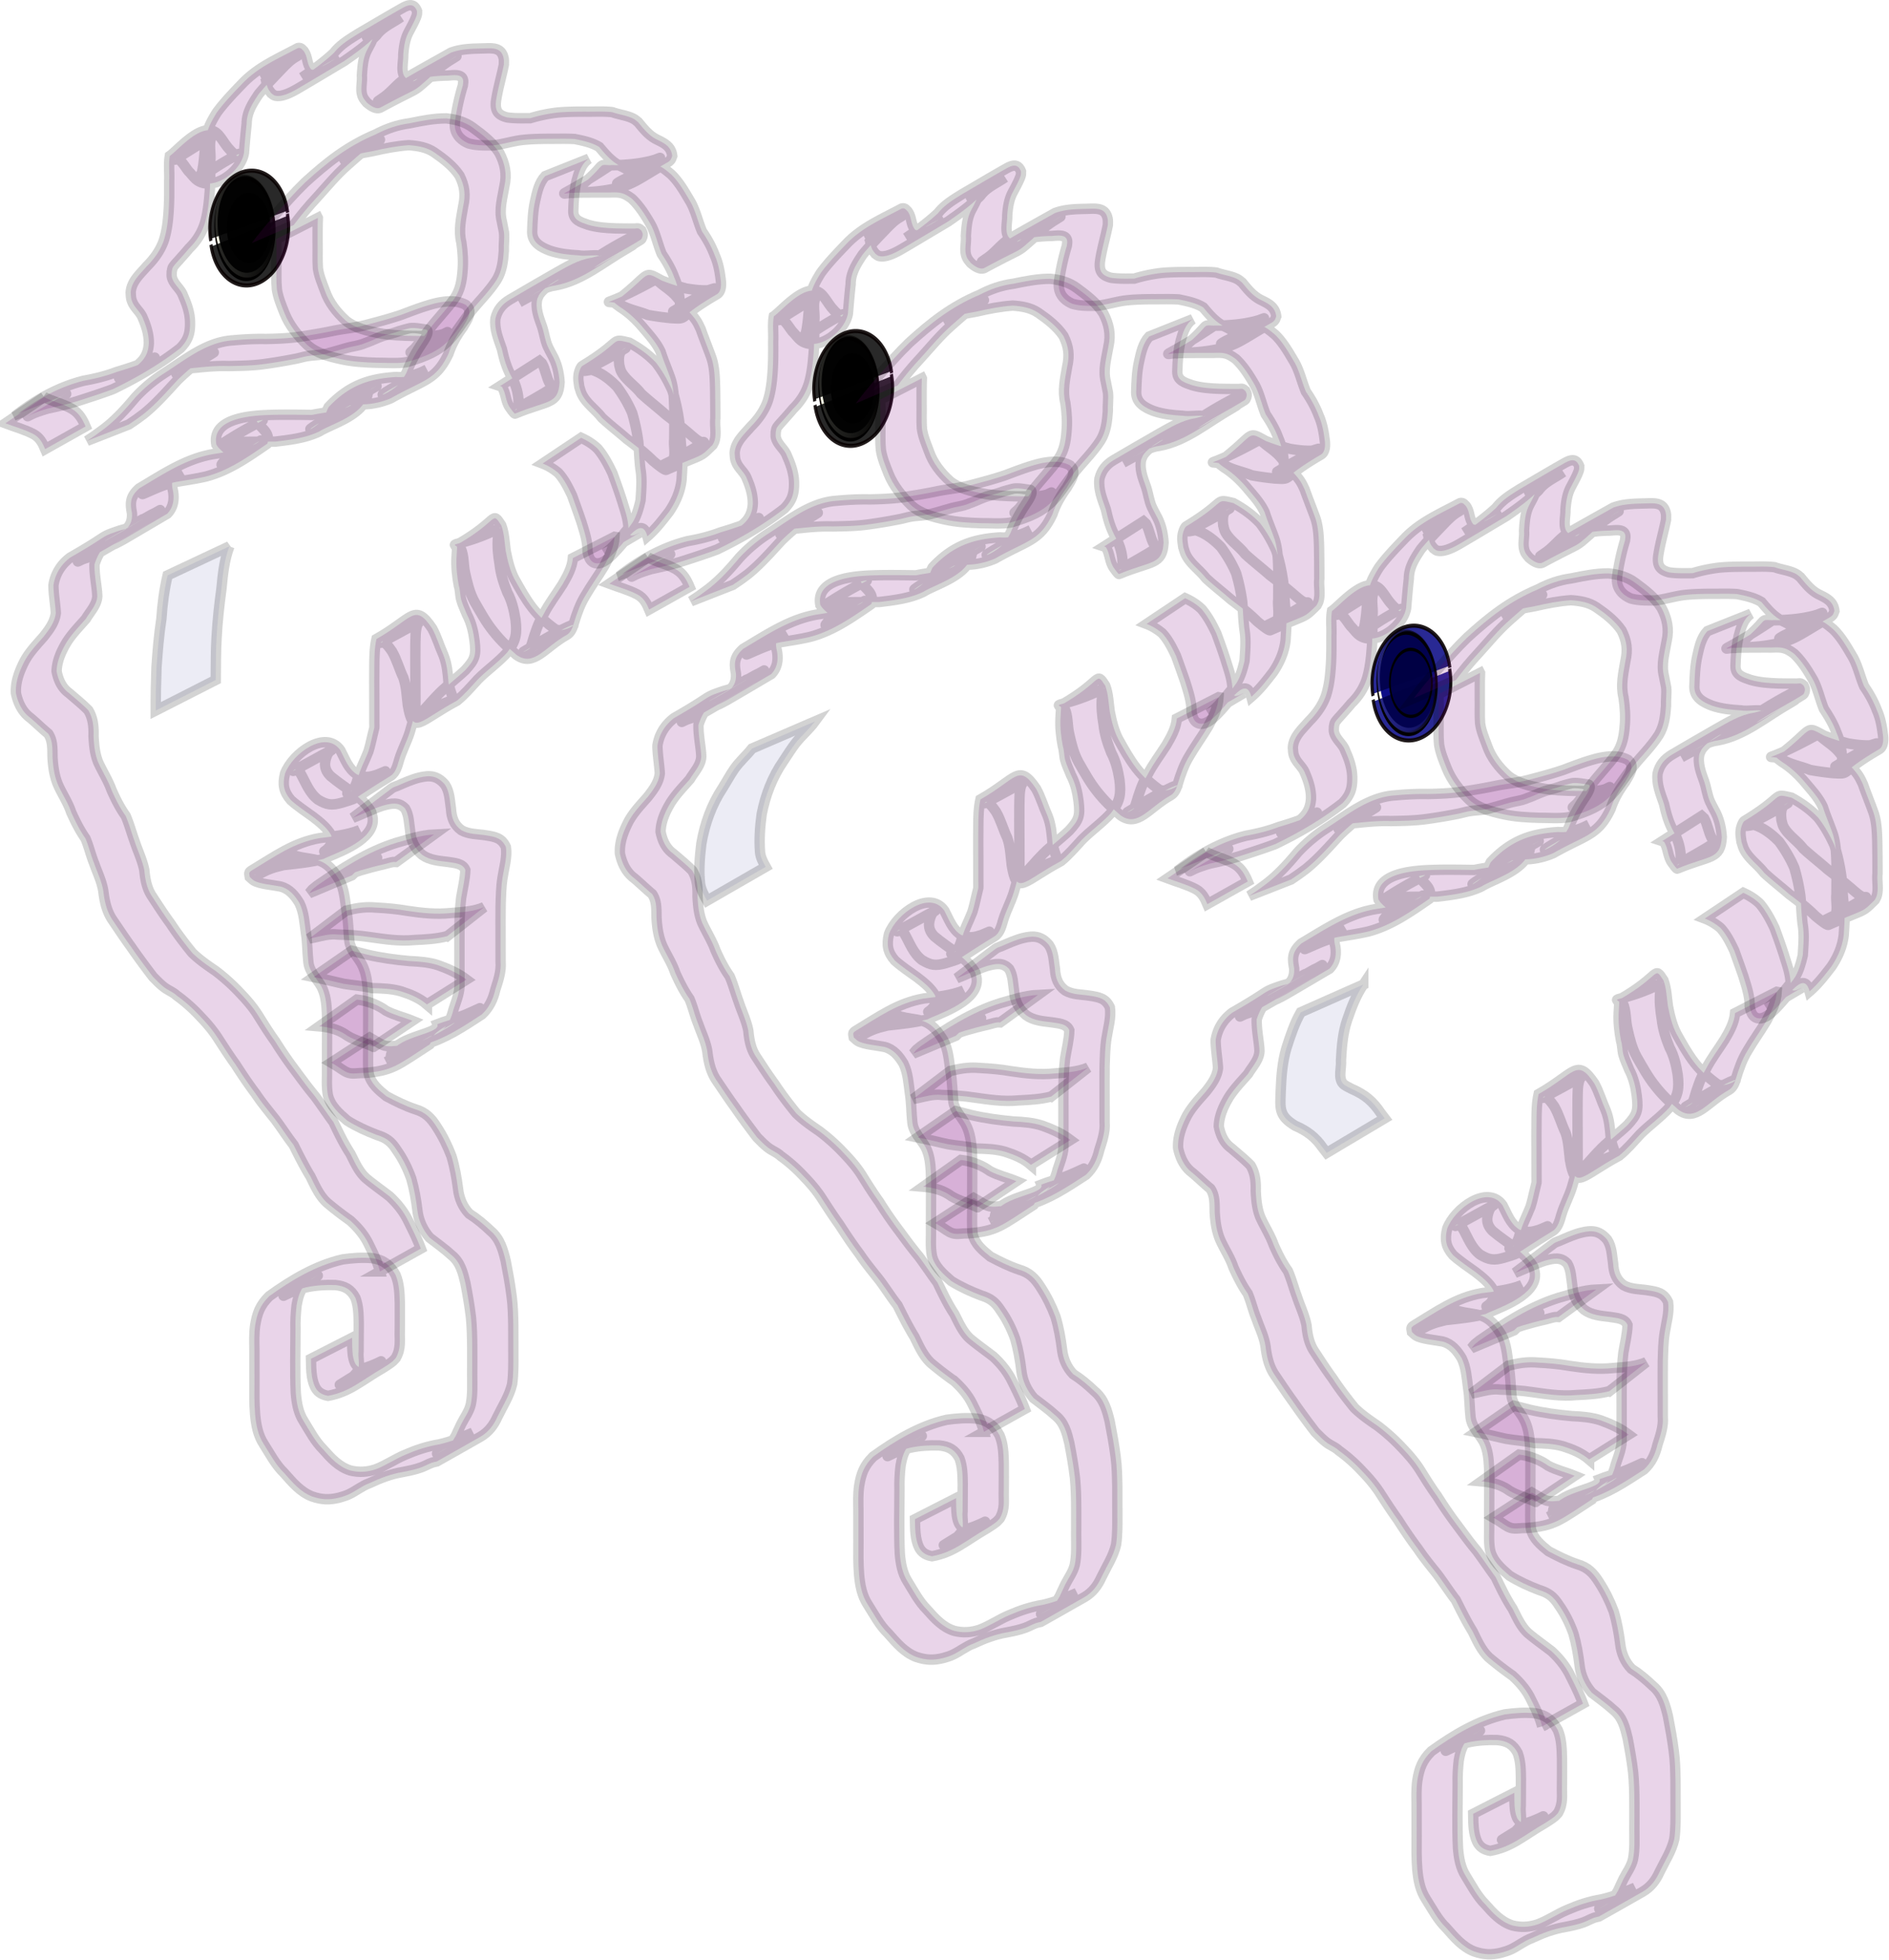 <svg xmlns="http://www.w3.org/2000/svg" xmlns:xlink="http://www.w3.org/1999/xlink" viewBox="0 0 497.548 516.114"><defs><linearGradient id="a" y2="239.51" gradientUnits="userSpaceOnUse" y1="239.51" x2="281.04" x1="227.53"><stop offset="0" stop-color="#ffffec"/><stop offset="1" stop-color="#ffffec" stop-opacity="0"/></linearGradient><linearGradient id="b" y2="239.51" xlink:href="#a" gradientUnits="userSpaceOnUse" x2="281.04" y1="239.51" x1="227.53"/><filter id="c" width="1.5" y="-.25" x="-.25" height="1.5" color-interpolation-filters="sRGB"><feGaussianBlur stdDeviation="1" result="result1"/><feGaussianBlur result="result6" stdDeviation="10" in="result1"/><feComposite operator="atop" in="result6" in2="result1" result="result8"/><feComposite operator="xor" in="result6" in2="result8" result="fbSourceGraphic"/><feColorMatrix result="fbSourceGraphicAlpha" values="0 0 0 -1 0 0 0 0 -1 0 0 0 0 -1 0 0 0 0 2 0" in="fbSourceGraphic"/><feGaussianBlur result="result0" stdDeviation="1" in="fbSourceGraphicAlpha"/><feSpecularLighting lighting-color="#fff" specularConstant="1.5" surfaceScale="-2" result="result1" specularExponent="35" in="result0"><feDistantLight elevation="60" azimuth="230"/></feSpecularLighting><feComposite operator="in" in="result1" in2="fbSourceGraphicAlpha" result="result2"/><feComposite in2="result2" k3="1" k2="1" result="result4" in="fbSourceGraphic" operator="arithmetic"/><feComposite operator="atop" in2="result4" result="result91"/><feBlend in2="result91" mode="multiply"/></filter></defs><g transform="translate(106.002 14.04) scale(.425)"><g id="d"><path d="M136.04 322.68c12.446-9.448 25.884-16.751 40.821-20.502 6.93-1.217 13.779-2.908 20.364-5.416 6.837-2.017 13.574-4.278 20.168-6.995 12.369-6.914-12.295 7.146-18.503 10.612-.966.54 1.86-1.2 2.775-1.821a323.297 323.297 0 008.47-5.965c4.63-3.718 6.66-7.64 7.003-13.484.08-5.426-1.532-10.616-3.654-15.546-1.326-3.77-4.84-6.234-6.432-9.839-1.078-2.44-.947-3.46-1.162-6.053.326-6.856 5.776-11.455 9.969-16.335 4.556-4.556 8.258-9.646 10.455-15.71 2.082-6.29 2.748-12.882 3.157-19.455.362-5.94.314-11.898.294-17.847.243-5.115-.501-10.323.389-15.389 5.209-3.539 21.032-22.874 29.943-13.261 2.268 2.447 3.926 5.513 6.054 8.097.756.83 1.469 1.7 2.267 2.488.091.09 3.015 2.86 3.766 2.752.49-.07 1.182-1.518.74-1.29-23.582 12.166-28.683 21.08-22.92 11.66 1.305-5.79 1.585-11.797 2.2-17.705.01-7.416 3.264-13.527 7.071-19.647 4.773-6.475 10.412-12.27 15.973-18.069 9.61-9.988 21.063-14.804 33.93-21.677.574-.306 1.347-.315 1.95-.072.769.31 1.258 1.08 1.886 1.62 2.77 3.655 1.804 8.023 4.796 11.538.468.06.949.3 1.405.179.717-.191 1.267-.785 1.95-1.074 4.798-2.033 1.517.078 6.643-2.743 1.386-.763 5.423-3.26 4.037-2.497-6.635 3.649-13.19 7.44-19.786 11.16 6.976-4.647 13.724-9.65 19.866-15.36 4.067-5.184 9.55-8.381 15.019-11.82 9.13-5.305 18.189-10.735 27.39-15.917 4.128-2.326 7.158-2.812 9.017 1.893-.034.712.043 1.437-.101 2.135-.548 2.639-3.605 8.02-4.906 10.549-2.49 4.474-3.14 9.452-3.537 14.469.168 3.886-1.51 9.793.71 13.25.363.564.902.992 1.352 1.488 1.396 1.043 3.322 2.077 5.122 1.229.554-.261 1.947-1.472 1.41-1.178-20.72 11.339-30.232 18.041-20.263 11.133 4.83-3.561 8.459-8.707 13.702-11.748 9.13-5.295 18.381-10.38 27.572-15.57 6.31-2.37 12.994-2.44 19.632-2.607 5.697-.113 11.658-1.016 13.01 6.254.226 1.218.078 2.477.118 3.716-1.496 7.62-3.773 15.009-4.885 22.714-.665 5.995 1.236 8.587 6.85 10.044 4.775.698 9.621.515 14.431.5 5.435-1.67 10.958-2.796 16.597-3.476 5.742-.556 11.51-.56 17.271-.595 5.66.105 11.357-.326 16.986.335 4.279 1.59 9.333 1.99 13.361 4.234.941.524 1.722 1.294 2.583 1.941 3.407 4.117 6.462 8.058 11.262 10.584 4.929 2.435 9.256 4.397 9.883 10.388-.329.765-.497 1.62-.986 2.293-.483.666-1.141 1.219-1.856 1.625-20.212 11.485-21.642 14.608-38.203 17.287-6.248.998-12.561 1.317-18.877 1.439-11.887.462-10.986 4.768 21.632-16.968.215-.144 5.314.096 5.663.1 5.587.011 11.173.036 16.76.01 2.42.23 5.079-.508 7.447.317 2.81.979 5.308 3.277 7.575 5.106 5.077 4.835 8.527 11.09 12.09 17.064 3.286 5.757 4.614 12.33 7.187 18.4 3.205 4.657 5.926 9.532 7.909 14.827 2.335 5.196 3.218 10.793 3.86 16.405.164 2.586.013 6.278-2.605 7.802-26.156 15.227-16.46 15.387-28.575 14.724-4.735-.47-9.417-1.089-14.09-1.968-4.968-1.989-10.38-3.032-15.198-5.342-10.897-6.873-18.946 4.8 20.098-16.74.28-.154.392.515.64.718.476.39 1.012.698 1.519 1.048 3.068 2.69 6.619 4.852 9.475 7.79 1.595 1.643 2.975 3.482 4.483 5.205 2.516 3.641 5.939 6.596 8.49 10.206 1.501 2.125 2.105 3.62 3.22 5.939 2.044 5.765 4.323 11.438 6.431 17.178 2.103 5.915 2.266 12.228 2.463 18.43.111 6.583.17 13.168.16 19.75-.498 4.573.863 9.582-.586 14.055-.261.806-.735 1.528-1.102 2.292-8.568 8.426-4.661 4.9-28.716 15.441-1.076.471-7.108-4.696-8.147-5.517-5.025-5.023-10.61-9.331-16.282-13.583-5.108-4.465-10.489-8.571-15.457-13.194-3.883-5.08-9.662-8.81-12.468-14.67-.676-1.411-1.028-2.956-1.542-4.435-.418-3.217-.889-4.826-.365-8.003.168-1.02 1.121-4.292 2.303-5.01 25.874-15.698 16.836-17.223 29.053-14.387 6.136 3.37 11.813 7.344 16.596 12.464 4.063 5.227 7.334 11.035 10.045 17.065a118.563 118.563 0 014.21 18.829c.75 5.604.727 11.255 1.42 16.863 1.154 6.528.485 13.119.129 19.683-.809 7.26-3.659 13.82-7.722 19.804-4.17 5.389-8.315 10.823-13.488 15.29-4.973-18.763-21.177 20.57-32.738 16.464-3.056-1.085-3.756-4.351-4.36-7.055.149-6.343-1.96-12.327-3.765-18.314-1.881-5.494-3.84-10.951-5.816-16.41-2.396-4.99-4.837-10.051-8.655-14.111-2.928-2.416-6.049-4.35-9.593-5.689l23.878-15.946c3.77 1.713 7.289 3.862 10.256 6.79 3.834 4.52 6.583 9.759 9.121 15.093 2.02 5.51 4.007 11.014 5.803 16.605 1.803 6.038 4.211 12.08 4.145 18.472.075.603.123 2.523.781 3.113 1.626 1.458 4.746-.821 6.176-1.287l-21.785 12.853c5.71-3.784 9.641-9.39 13.996-14.582 1.282-1.685 3.103-3.933 4.115-5.825 2.06-3.847 3.252-8.291 4.234-12.5.395-6.373 1.03-12.796-.053-19.135-.721-5.618-.87-11.24-1.336-16.884-.774-6.132-2.099-12.2-3.827-18.13-2.449-5.784-5.729-11.21-9.435-16.268-4.374-4.478-9.65-8.676-15.733-10.459-10.483 1.888-2.07.59 20.943-13.326.64-.387-1.421.576-1.96 1.095-1.587 1.527-1.92 3.336-2.034 5.469-.067 1.256.131 2.513.197 3.77.378 1.273.558 2.622 1.133 3.819 2.534 5.269 8.864 9.183 12.374 13.902 4.916 4.518 10.221 8.58 15.22 13.009 5.682 4.322 11.22 8.765 16.604 13.45 1.61 1.268 3.334 2.979 5.365 3.562.532.153 2.117-.136 1.652.164-20.091 12.958-31.789 16.068-20.912 13 .536-.408 1.22-.673 1.61-1.225 2.258-3.204.52-9.827 1.052-13.506.026-6.574.16-13.148 0-19.722-.182-5.904-.391-11.905-2.178-17.584-1.94-5.704-4.413-11.209-6.232-16.958-2.734-5.912-7.15-10.519-11.287-15.487-4.083-4.73-8.537-8.935-13.858-12.283-1.956-1.46-3.757-2.71-3.362-3.009 23.554-17.812 16.836-20.07 29.294-13.353 4.832 1.853 9.794 3.498 14.794 4.818 4.533.785 9.176 1.375 13.78 1.182 10.209-3.202.703-.351-21.504 13.005-.496.299 1.116-.329 1.633-.59 1.924-.972 2.539-2.337 2.478-4.463-.467-5.415-1.263-10.779-3.5-15.789-1.869-5.295-4.738-10.043-7.821-14.717-2.49-5.986-3.712-12.446-6.786-18.19-3.312-5.718-6.883-11.46-11.712-16.028-5.29-3.92-7.533-4.078-14.01-3.829-5.61-.022-11.218.007-16.826.045-3.422.048-1.452.007-4.626.1-.453.014-1.71.322-1.358.038 24.393-19.58 13.29-17.24 25.054-17.047 6.147-.163 12.3-.534 18.364-1.616 3.278-.664 4.23-.78 7.412-1.722 1.106-.328 4.259-1.711 3.287-1.089-36.158 23.148-27.668 14.784-18.218 11.533 2.31-3.58-5.94-6.313-7.981-7.62-4.636-2.84-7.864-6.717-11.332-10.822-4.541-2.78-9.985-3.877-15.157-4.93-5.588-.32-11.186-.086-16.781-.144-5.7.058-11.416.169-17.075.9-5.666.85-11.141 2.57-16.831 3.192-5.056.048-10.204.174-15.117-1.213-5.874-2.491-9.322-7.009-8.406-13.673 1.002-7.588 2.659-14.974 4.856-22.31.071-.915.291-1.829.213-2.742-.442-5.206-7.597-3.15-10.918-3.315-6.45.238-12.925.734-18.869 3.497 40.678-24.096 22.55-14.443 15.16-8.36-2.764 2.275-4.952 5.027-7.662 7.353-9.646 8.512-4.239 4.005-28.972 17.285-2.79 1.498-6.584-1.466-8.458-3.068-1.436-1.832-2.327-2.602-2.954-4.958-1.003-3.767.242-7.921-.124-11.738.36-5.268.654-10.67 3.032-15.487 1.095-2.19 2.381-4.298 3.315-6.565.505-1.228.7-2.391 1.526-3.454.2-.258.519-.397.778-.596.554-.98-5.654 2.227-5.565 2.108l21.143-12.313c-5.199 3.68-11.296 6.013-15.189 11.318-5.973 6.143-13.01 11.11-20.023 15.993-9.39 5.579-18.749 11.21-28.17 16.736-3.582 2.102-10.414 5.96-14.818 4.608-.807-.248-1.416-.919-2.124-1.378-1.259-1.671-1.78-2.109-2.507-4.13-.76-2.116-.432-4.62-1.878-6.463-1.104.17-.425.016-1.984.66l22.468-13.188c.848-.494-1.703.983-2.508 1.546-2.32 1.624-3.112 2.512-5.207 4.472-5.506 5.77-11.14 11.425-16.221 17.587-3.809 5.694-7.444 11.269-7.463 18.37-.682 6.051-1.196 12.102-1.686 18.169-1.981 11.562-18.225 23.166-28.182 17.346-2.493-1.457-4.134-4.155-6.157-6.108-1.815-2.212-3.555-5.445-5.888-7.167-1.606-1.184-2.895.213-2.558-.002 7.666-4.889 15.412-9.65 23.118-14.476-2.504 3.479-.66 10.342-1.136 14.565-.02 6.02-.066 12.04-.285 18.056-.476 6.732-1.038 13.496-2.796 20.037-1.758 6.452-5.272 12.13-10.093 16.785-2.126 2.576-4.367 5.035-6.582 7.535-.839.947-2.988 3.16-3.57 4.4-.356.76-.399 1.632-.599 2.449-.049 2.047-.278 2.84.497 4.787 1.501 3.768 5.2 6.298 6.514 10.19 2.357 5.268 4.27 10.753 4.32 16.597.094 6.792-1.236 10.932-6.092 15.905-12.79 9.992-27.076 18.273-41.618 25.312-6.658 2.502-13.408 4.676-20.172 6.869-6.713 2.195-13.57 3.774-20.47 5.246-3.2.964-6.376 1.95-9.435 3.311-.906.403-3.53 1.803-2.677 1.296 14.338-8.542 30.358-17.494 20.803-12.148l-26.985 10.732z" opacity=".177" stroke-opacity=".979" fill-opacity=".957" stroke-dashoffset="64.401" stroke="#000" stroke-linecap="square" stroke-width="6.44" fill="purple"/><g stroke-dashoffset="20.779" stroke-linecap="square" stroke-width="2.078"><path d="M280 239.51a25.714 21.429 0 11-51.429 0 25.714 21.429 0 1151.429 0z" transform="matrix(.689 -.239 .198 1.437 54.09 -75.833)" opacity=".996" fill-opacity=".942" stroke="#070000"/><path d="M280 239.51a25.714 21.429 0 11-51.429 0 25.714 21.429 0 1151.429 0z" transform="matrix(.689 -.239 .198 1.437 54.623 -77.975)" stroke-opacity=".979" fill-opacity=".058" stroke="url(#b)"/><g transform="matrix(-.265 .088 -.057 -.428 143.991 413.079)" filter="url(#c)"><path d="M280 239.51a25.714 27.791 0 11-51.429 0" transform="matrix(3.508 -.072 .056 2.737 -1493.9 -273.57)" opacity=".889" fill-opacity=".942" stroke="#070000"/><path d="M280 239.51a25.714 27.791 0 11-51.429 0" transform="matrix(-3.506 .146 -.114 -2.736 331.06 972.9)" opacity=".889" fill-opacity=".942" stroke="#070000"/><path d="M280 239.51a25.714 21.429 0 11-51.429 0 25.714 21.429 0 1151.429 0z" transform="matrix(1.865 0 0 2.216 -1061.14 -171.099)" opacity=".996" fill-opacity=".942" stroke="#070000"/><path d="M280 239.51a25.714 21.429 0 11-51.429 0 25.714 21.429 0 1151.429 0z" transform="matrix(1.865 0 0 2.216 -1059 -173.979)" stroke-opacity=".979" fill-opacity=".058" stroke="url(#b)"/></g></g><path d="M152.19 312.31c5.623 2.961 11.953 4.161 17.416 7.384 4.28 2.579 6.462 6.4 8.332 10.841l-25.028 14.033c-1.626-3.872-3.376-7.171-7.238-9.286-5.506-2.893-11.64-4.526-17.448-6.712l23.966-16.261zM505.79 398.9c-.383 6.514-3.336 12.35-6.39 17.978-3.72 6.244-8.035 12.108-11.694 18.385-3.352 5.435-5.419 11.404-7.253 17.473-.756 2.599-1.872 5.557-4.41 6.975-13.74 7.676-20.415 20.013-31.068 12.306-5.244-4.511-10.17-9.187-14.438-14.667-4.538-5.616-7.946-11.973-11.555-18.193-3.057-5.557-4.47-11.772-5.84-17.91-1.147-5.127-.584-10.537-2.76-15.396-9.212-3.881-.516-.072 24.99-12.702.264-.13-.652.06-.836.29-1.01 1.27-.881 4.127-1.013 5.598-.53 5.592.033 11.194.98 16.707.654 6.153 2.49 11.828 4.777 17.53 2.814 5.287 4.192 11.028 5.108 16.899 1.042 8.764.338 13.198-5.076 20.294-5.535 6.168-12.4 10.873-18.226 16.75-4.184 4.537-8.21 9.307-13.01 13.219-23.837 12.768-27.174 21.766-30.46 2.585-.702-5.746-.828-11.424-2.763-16.923-2.54-5.297-4.006-11.058-6.95-16.15-1.357-1.917-2.693-3.941-4.592-5.384-.455-.346-.916-.85-1.488-.854-.397-.003-1.196 1.023-.845.838 8.105-4.28 16.1-8.763 24.15-13.143-.33.286-.764.487-.994.86-2.067 3.36-1.658 10.029-1.805 13.894-.053 6.034-.025 12.069.013 18.103.044 5.696.058 11.392.04 17.088.135 6.325-1.779 12.518-3.517 18.544-1.832 5.83-4.788 11.2-6.564 17.041-1.03 3.46-2.062 8.087-5.446 10.151-24.927 15.212-17.495 12.688-30.169 16.576-6.31 1.778-9.197 1.352-14.686-1.917-5.447-4.136-7.638-10.618-10.877-16.357-.494-.494-2.138-2.494-3.233-2.428-.507.031-1.645 1.182-1.197.943 7.903-4.206 15.67-8.664 23.581-12.856.527-.28-1.003.667-1.407 1.105-.43.466-.708 1.05-1.063 1.575-2.196 5.174-2.151 9.337 1.917 13.398 4.289 3.59 8.93 6.699 13.439 9.994 4.586 3.363 8.787 7.27 11.76 12.14.633 2.382 1.183 3.593.984 6.07-1.057 13.107-25.653 20.367-30.391 23.125-8.171 2.086-16.584 2.893-24.943 3.816-4.295 1.111-6.04 1.393-10.114 3.103-1.412.592-5.442 2.803-4.121 2.029l21.293-12.1c-1.699 1.226-.95 1.017-1.985 1.228.27-.156.497-.494.808-.469.828.07 1.58.526 2.384.735 1.016.265 2.043.485 3.074.686 3.458.671 6.814.982 10.232 1.88 6.248 1.895 9.805 6.813 13.083 12.121 3.188 6.012 3.501 13.038 4.46 19.664 1.125 5.993 1.09 12.101 1.72 18.142.699 5.588 4.926 9.375 7.561 14.085 2.867 5.254 3.52 11.047 3.95 16.904.242 5.742.233 11.497.197 17.244-.06 5.72-.028 11.442-.058 17.163.141 5.616-.341 11.267.346 16.85 1.33 6.089 6.29 10.173 10.948 13.921 5.747 3.063 11.57 5.953 17.746 8.04 6.464 1.861 9.894 5.364 13.385 10.868 3.784 5.79 6.8 11.878 9.242 18.338 1.98 6.589 3.2 13.456 4.072 20.285.645 5.739 2.897 11.095 6.9 15.273 4.837 3.068 9.174 6.741 13.317 10.68 5.766 4.854 7.64 11.686 9.324 18.691 1.391 7.198 2.723 14.438 3.64 21.72.83 6.088.933 12.225 1.05 18.358.02 5.727.052 11.456.03 17.184.02 6.33.13 12.635-.763 18.914-1.676 7.257-5.867 13.598-9.085 20.247-2.332 5.221-5.608 9.536-10.61 12.405-8.982 5.15-18.018 10.204-27.027 15.306-.998.25-2.025.402-2.992.752-2.221.803-4.278 2.017-6.494 2.835-3.797 1.403-7.668 2.166-11.63 2.933-7.308 1.234-13.899 3.766-20.569 6.9-4.655 1.674-8.477 4.93-12.95 6.978-2.129.975-3.497 1.302-5.713 1.963-6.07 1.556-10.984 1.344-16.859-.694-7.318-2.776-12.313-8.88-17.37-14.567-5.295-5.13-8.637-11.653-12.557-17.793-3.701-5.656-4.82-11.97-5.431-18.557-.557-6.814-.456-13.653-.402-20.482-.024-6.482-.01-12.964-.029-19.445-.066-4.996-.24-9.96.441-14.917 1.234-7.802 3.09-12.74 8.758-18.335 13.819-9.94 28.806-18.934 45.466-22.782 6.185-.86 12.45-1.361 18.675-.74 6.88 1.136 10.882 4.35 14.155 10.353 2.3 5.481 2.462 11.394 2.615 17.24.104 5.661-.016 11.323-.011 16.986-.202 6.628.938 11.164-2.45 17.2-.643.685-1.22 1.439-1.929 2.057-1.19 1.04-4.536 3.297-5.884 4.076-13.888 8.03-20.824 14.932-34.193 17.353-6.93-1.207-8.752-5.537-9.936-11.83-.571-3.683-.597-7.41-.65-11.127l25.508-13.023c.01 3.57.016 7.152.427 10.704.73 4.446 1.95 8.536 7.336 8.004 10.02-2.81 22.576-11.8-14.998 10.175-1.971 1.153 3.895-2.386 5.815-3.623.727-.469 1.475-.903 2.213-1.354 1.161-1.284 2.35-2.316 2.894-4.04 1.154-3.653-.145-7.857.316-11.583.071-5.649.082-11.297.097-16.946-.079-5.388-.122-10.906-2.029-16.02-2.808-5.333-6.516-7.387-12.513-7.976-6.06-.213-12.18.14-18.116 1.433-3.42.912-6.747 1.93-10.009 3.327-1.296.554-5.038 2.515-3.838 1.776 11.471-7.068 28.962-16.737 17.356-10.298-6.375 4.633-8.001 8.667-9.357 16.294-.562 4.876-.84 9.721-.692 14.645-.045 6.511-.072 13.023-.142 19.534.026 6.742-.01 13.49.338 20.226.513 6.112 1.48 12.064 4.834 17.349 3.749 6.056 7.018 12.419 12.11 17.517 4.76 5.397 9.709 10.853 16.794 13.063 5.353 1.341 10.577 1.053 15.833-.74 6.382-2.41 11.954-6.37 18.253-8.98 6.756-2.945 13.652-5.229 20.952-6.416 7.26-1.643 14.076-4.377 20.92-7.268-7.332 4.28-14.678 8.536-21.996 12.84-.861.505 1.757-.953 2.623-1.45 1.818-1.041 3.679-2.035 5.111-3.622.986-1.092 3.049-4.726 3.751-5.91 1.15-2.383 2.169-4.83 3.357-7.194 2.036-4.055 4.892-7.741 5.92-12.255 1.208-6.094.845-12.239.846-18.426 0-5.721.072-11.442.013-17.163-.027-6.059-.175-12.125-.759-18.159-.839-7.193-2.109-14.331-3.471-21.44-1.554-6.506-3.107-12.777-8.569-17.213-4.27-3.942-9.002-7.22-13.56-10.798-4.165-4.785-6.899-10.542-7.603-16.892-.794-6.636-1.957-13.264-3.79-19.693-2.263-6.305-5.167-12.253-9.06-17.732-3.375-5.233-6.234-7.459-12.281-9.349-6.336-2.427-12.562-5.246-18.317-8.86-5.053-4.375-10.367-8.913-12.001-15.679-1.075-5.68-.428-11.475-.58-17.237-.017-5.72.041-11.441.035-17.161.013-5.694.135-11.388-.1-17.08-.277-5.43-.779-10.863-3.298-15.791-2.854-5.023-7.411-9.049-8.147-15.077-.704-6.026-.555-12.135-1.534-18.141-.874-6.247-1.198-12.846-4.011-18.58-2.868-4.714-6.205-8.842-11.768-10.291-4.333-.9-12.823-1.511-16.421-3.669-.98-.587-1.728-1.495-2.593-2.243-.306-2.168-.982-2.727 1.346-4.128 14.402-8.668 25.93-17.145 41.924-19.94 8.352-1.052 16.97-1.83 24.846-4.973-7.28 4.381-14.504 8.854-21.837 13.145-.67.392 1.276-.896 1.829-1.44 2.473-2.435 3.223-5.35 2.27-8.672-2.633-4.585-6.94-8.013-11.09-11.19-4.665-3.386-9.516-6.556-13.813-10.414-4.518-5.173-5.268-9.798-3.656-16.427 4.778-12.684 25.302-27.401 34.33-14.423 2.837 5.363 4.822 11.399 10.167 14.855 4.939 2.369 7.96 1.835 13.136.05 10.537-4.536 2.948-1.409-18.86 11.608-.823.491 1.781-.773 2.513-1.391 2.01-1.7 3.029-4.625 3.653-7.048 1.42-6.065 4.433-11.417 6.685-17.197 1.01-3.207 1.716-6.389 2.468-9.66.043-.185 1.222-4.887 1.257-5.203.105-.946 0-1.903.01-2.855-.025-5.695-.022-11.39-.024-17.086-.01-6.067-.08-12.134.018-18.202.034-5.594.087-11.352 1.32-16.813 22.562-12.753 23.624-22.636 34.517-6.583 2.901 5.301 4.527 11.113 7.02 16.606 2.245 5.609 2.664 11.339 3.16 17.315 2.892 15.95 9.518 4.906-21.743 21.298 5.687-2.665 9.47-8.4 13.785-12.76 5.611-6.076 12.245-10.892 18.245-16.548 6.042-6.608 6.893-9.043 5.838-18.026-.7-5.708-1.987-11.223-4.678-16.36-1.185-3.053-2.765-6.166-3.611-9.331-.751-2.808-.593-5.877-1.481-8.668-1.078-5.679-1.736-11.466-1.448-17.252.084-2.094.26-4.181.36-6.271.03-.626-.531-1.57.014-1.88 26.086-14.813 21.148-21.39 27.372-11.998 1.91 5.174 2.002 10.557 2.77 15.969 1.162 5.883 2.549 11.824 5.325 17.18 3.457 6.148 6.842 12.354 11.175 17.947 4.098 5.266 8.961 9.555 14.374 13.44 8.686 3.38 27.64-15.266-19.878 13.824-.739.452 1.647-.586 2.382-1.045 2.312-1.444 1.94-1.656 2.859-4.104 1.864-6.256 3.775-12.499 7.22-18.112 3.322-6.494 7.797-12.26 11.686-18.424 2.974-5.065 5.985-10.425 6.483-16.39l25.822-13.157z" opacity=".177" stroke-opacity=".979" fill-opacity=".957" stroke-dashoffset="64.401" stroke="#000" stroke-linecap="square" stroke-width="6.44" fill="purple"/><path d="M360.39 854.01c-1.588-6.107-4.462-11.755-7.239-17.391-2.697-5.46-6.719-10.072-11.204-14.13a206.8 206.8 0 01-14.404-11.095c-4.76-4.384-7.398-10.493-10.213-16.207-3.905-6.312-7.177-12.958-10.505-19.587-4.007-5.127-7.457-10.64-11.384-15.828-4.14-5.221-8.397-10.345-12.104-15.885-4.438-5.884-8.536-11.988-12.518-18.187-3.774-5.223-7.27-10.648-10.777-16.054-3.13-4.878-6.843-9.255-10.86-13.413-4.517-4.914-9.403-9.284-14.81-13.181-2.122-2.008-4.925-3.063-7.262-4.74-2.686-1.925-5.018-4.455-7.352-6.774-4.678-6.12-9.283-12.307-13.655-18.651-4.09-5.6-7.896-11.39-11.797-17.12-3.322-5.152-4.612-11.063-5.327-17.055-.877-6.087-3.687-11.63-5.68-17.391-2.098-5.093-3.276-10.471-5.426-15.537-3.563-5.07-6.277-10.572-8.83-16.194-1.995-6.036-5.614-11.294-8.165-17.054-2.308-5.438-3.084-11.23-3.42-17.073-.124-5.083.253-10.251-2.697-14.627-3.851-3.193-7.409-6.716-11.242-9.928-4.943-3.687-7.487-9.264-8.74-15.137-.416-7.036 2.158-13.638 5.3-19.794 3.09-5.707 7.612-10.37 11.837-15.223 3.461-4.397 6.951-8.972 7.579-14.655-.333-5.759-1.412-11.417-1.464-17.194 1.055-7.068 4.75-12.893 10.376-17.143 24.861-14.22 17.61-12.288 29.967-16.511 1.873-.64 3.843-1 5.67-1.763.96-.401 3.638-2.032 2.733-1.515-7.195 4.115-14.404 8.205-21.606 12.308 9.1-5.25 18.212-10.48 27.301-15.747 7.154-4.146-28.798 16.255-21.493 12.382 9.266-4.914 18.23-10.378 27.38-15.503.943-.528 1.944-.947 2.898-1.454.919-.49 3.625-2.051 2.72-1.535-7.364 4.207-14.735 8.403-22.102 12.604 3.918-2.686 5.151-6.39 4.793-10.946-1.364-6.869-.708-10.425 4.563-15.2 14.461-8.549 28.628-18.217 45.362-21.143 6.15-1.03 12.394-1.754 18.394-3.495 1.008-.29 2.03-.54 3.024-.873 1.02-.34 4.656-1.79 5.583-2.295.923-.503 3.554-2.245 2.634-1.735-22.524 12.495-27.92 19.454-21.453 11.486.686-2.828-1.543-4.232-3.32-6.01-1.63-1.628-1.327-1.343-2.477-3.086-3.241-17.703 25.153-18.15 36.94-18.427 7.448-.12 14.897-.006 22.345.094 6.516-1.39 13.395-1.866 19.746-3.99 3.404-1.139 4.082-1.817 6.945-3.677-43.885 23.905-23.588 16.993-19.1 8.885 1.104-1.996 1.594-4.05 2.75-6.11 12.876-13.723 25.517-17.576 41.682-18.613 6.966.514 13.132-1.438 19.227-4.627-43.904 22.837-23.425 15.6-17.28 8.919 1.907-2.074 3.266-4.543 4.6-6.997 2.357-5.934 5.24-11.574 8.786-16.88.79-1.45 6.345-8.452 3.38-9.839-3.16-.33-6.535-1.197-9.728-.856-1.081.116-6.124 1.586-7.076 1.854-3.706 1.448-7.69 2.165-11.411 3.547-3.255 1.208-6.299 2.757-9.613 3.857-3.4 1.54-7.143 1.886-10.702 2.843-3.814 1.027-7.555 2.256-11.398 3.212-4.422 1.495-9.133 1.302-13.667 2.037-2.296.372-4.53 1.064-6.806 1.544-6.897 1.373-13.841 2.554-20.813 3.474-7.054.907-14.158.996-21.256 1.13-6.734-.23-13.392.334-20.078 1.04-1.017.102-2.039.163-3.05.306-2.474.348-3.592.582-5.884 1.663-1.06.5-4.09 2.293-3.071 1.712 23.075-13.179 27.967-16.272 18.23-10.22-6.517 3.808-12.222 8.829-17.645 14.04-6.803 7.353-13.352 14.914-21.177 21.205-5.82 4.287-2.792 2.132-9.098 6.447l-25.932 10.165c6.19-4.125 3.216-2.048 8.935-6.212 8.066-5.809 14.686-13.11 21.048-20.713 5.116-5.52 11.049-10.552 17.356-14.642 13.522-8.559 26.769-19.755 43.175-20.724 6.719-.618 13.433-.968 20.184-.834 7.02-.117 14.047-.413 21.009-1.38 6.92-1.039 13.827-2.202 20.679-3.62 6.754-1.446 13.657-1.878 20.353-3.634 7.397-1.943 14.816-3.893 22.057-6.345 6.956-2.622 13.866-5.318 21.099-7.13 6.197-1.398 13.17-2.192 18.947 1.047.487.571 1.097 1.057 1.461 1.713 2.173 3.908-1.625 8.72-3.34 11.938-3.729 5.068-6.93 10.46-8.891 16.48-7.908 16.783-15.5 16.138-35.651 27.593-6.424 2.756-12.931 4.009-19.941 3.85-3.12.27-6.287.508-9.322 1.345-1.013.28-3.867 1.599-2.977 1.039 12.988-8.175 30.576-17.671 20.055-11.971-2.83 2.13-1.84 2.498-2.971 5.596-4.164 11.397-22.314 16.34-29.243 20.734-8.493 4.111-18.074 5.211-27.351 6.33-7.52.058-15.043.03-22.562.19-3.157.134-6.53.07-9.594.976-.61.18-2.255 1.166-1.723.817 22.54-14.803 32.028-16.718 22.423-14.7 2.1 4.118 7.251 6.192 6.907 11.568-.194.849.136 2.052-.581 2.546-11.945 8.224-23.924 16.655-38.003 20.253-6.095 1.411-12.293 2.282-18.456 3.344-3.147.722-3.5.723-6.568 1.747-10.266 3.425-30.454 14.65 10.406-8.35-5.807 3.617-7.165 5.394-5.582 12.373.83 5.154.151 10.02-3.638 13.904-8.925 5.244-17.827 10.529-26.776 15.734-1.824 1.06-7.448 3.966-5.636 2.885 7.111-4.243 28.687-16.555 21.454-12.524-1.968 1.097-61.82 35.785-5.815 3.334-9.094 5.24-18.12 10.6-27.282 15.72-2.623 1.465-5.81 2.038-8.58 3.176-.877.36-3.404 1.655-2.593 1.164 7.166-4.337 14.45-8.476 21.676-12.714-1.709.99-3.661 1.985-5.12 3.36-3.156 2.979-5.064 7.184-6.376 11.23-.13 5.79 1.02 11.463 1.578 17.212.035 1.005.192 2.013.105 3.015-.448 5.13-4.534 9.27-7.013 13.487-4.142 4.767-8.612 9.269-11.991 14.633-3.261 5.463-6.031 11.5-6.167 17.961 1.083 5.385 3.18 10.206 7.791 13.513 3.983 3.48 8.15 6.785 11.845 10.56 2.987 4.925 3.423 10.316 3.263 15.992.28 5.505.764 11.026 2.85 16.194 2.582 5.746 6.056 11.064 8.214 17.025 2.496 5.681 5.223 11.158 8.837 16.236 2.23 5.124 3.619 10.502 5.552 15.737 1.943 5.995 4.772 11.704 6.013 17.92.514 5.568 1.498 11.094 4.584 15.884 3.808 5.793 7.535 11.617 11.66 17.19 4.133 6.288 8.71 12.27 13.451 18.11 4.41 4.313 9.332 7.693 14.407 11.166a118.623 118.623 0 0115.084 13.578c4.12 4.31 8.054 8.778 11.225 13.853 3.425 5.456 6.823 10.942 10.608 16.158 3.895 6.194 8.02 12.241 12.445 18.07 3.96 5.319 7.858 10.691 12.117 15.78 3.996 5.355 7.677 10.926 11.653 16.293 3.2 6.689 6.388 13.363 10.483 19.567 2.733 5.336 5.146 11.084 9.663 15.183 4.688 3.925 9.69 7.427 14.518 11.17 4.7 4.354 8.766 9.327 11.571 15.13 2.845 5.66 5.67 11.353 7.9 17.286l-25.336 14.148z" opacity=".177" stroke-opacity=".979" fill-opacity=".957" stroke-dashoffset="64.401" stroke="#000" stroke-linecap="square" stroke-width="6.44" fill="purple"/><path d="M321.89 201.34c-.197 5.17-.157 10.347-.152 15.52.124 5.2-.177 10.409.18 15.599.65 4.926 2.666 9.426 4.356 14.033 2.531 7.347 7.382 13.447 13.082 18.598 5.774 4.59 13.08 6.153 20.146 7.602 7.222 1.363 14.57 1.607 21.896 1.752 6.092-.118 12.306.75 18.193-1.101 11.237-5.69-13.152 7.84-20.008 11.227-1.1.544 1.784-1.695 2.587-2.623 2.909-3.363 5.413-7.187 8.078-10.743 5.238-6.88 11.366-12.99 16.382-20.046 3.39-4.96 4.432-10.677 4.903-16.537.57-6.082.19-12.071-.706-18.087-1.896-7.52-.13-14.998 1.138-22.444 1.608-7.18.92-12.456-2.297-18.974-3.964-5.868-9.767-10.361-15.562-14.34-4.785-3.253-10.242-4.094-15.87-4.487-7.483.504-14.88 1.954-22.179 3.648-3.353.728-6.939 1.069-10.2 2.195-3.519 1.216-6.856 3.332-10.046 5.203 38.946-22.604 21.892-13.484 14.182-7.19-3.407 2.782-6.673 5.77-9.994 8.652-6.856 6.06-12.655 13.147-18.79 19.902-5.084 5.422-9.804 11.152-14.293 17.07l-26.021 11.189c4.548-5.94 9.197-11.806 14.273-17.311 6.13-6.886 12.185-13.855 18.826-20.26 13.53-12.283 26.103-22.384 43.862-29.85 6.601-3.494 13.392-5.834 20.835-6.808 7.513-1.565 15.175-3.07 22.868-3.055 5.979.702 11.63 2.142 16.532 5.845 6.047 4.443 12.164 9.12 16.267 15.512 3.474 6.617 4.854 13.139 3.167 20.569-1.2 7.156-3.465 14.38-1.666 21.628.024.118 1.34 6.608 1.386 7.045.39 3.802-.264 7.724-.096 11.534-.43 6.25-1.164 12.52-4.502 17.987-4.756 7.382-11.125 13.433-16.567 20.282-11.894 15.731-13.454 23.392-39.318 30.66-6.085.946-12.257.313-18.391.348-7.417-.229-14.844-.617-22.112-2.24-7.495-1.657-15.176-3.59-21.02-8.878-5.777-5.665-10.953-11.965-13.996-19.554-1.902-4.82-3.93-9.552-4.737-14.73-.541-5.254-.244-10.543-.288-15.82.01-5.122.047-10.248-.152-15.366l25.822-13.157zM489.79 164.69c-4.631 3.124-6.153 8.527-7.57 13.639-1.459 6.145-1.854 12.456-2.009 18.748-.16 5.69 4.707 6.96 9.2 8.534 5.558 1.64 11.343 2.022 17.1 2.234 3.884.053 7.771.14 11.656.106.837-.007 1.706-.28 2.51-.05.684.195 1.147.84 1.72 1.259.278.68.732 1.314.834 2.042.132.947-.342 3.056-1.285 3.65-8.765 5.516-18.105 10.105-26.72 15.853-11.755 7.842 34.458-20.25 18.277-10.427-14.537 8.232-27.794 19.94-44.49 22.917-5.41.658-9.909 3.404-14.498 6.07-2.59 1.504-5.263 2.864-7.87 4.339 40.995-22.136 19.872-13.617 13.542-6.162-1.394 1.642-1.366 1.956-2.272 3.943-1.438 5.922.929 11.692 2.894 17.207 1.386 4.109 1.837 8.493 3.605 12.476.73 1.645 1.641 3.203 2.456 4.808 3.106 5.364 4.45 11.13 4.847 17.255-.852 14.03-7.43 11.028-27.605 19.469-.457.19-3.001-3.5-3.09-3.62-2.94-3.894-2.427-9.214-5.163-13.123l-1.027-.34 24.393-15.574 1.548 1.426c2.31 4.088 2.641 8.813 5 12.865.377.447.689.958 1.132 1.34.311.268 1.437.354 1.09.577-7.822 5.037-16.068 9.384-24.033 14.192-.331.2.838-.072 1.107-.351.688-.717 1.051-3.08 1.213-3.803.038-5.72-1.455-11.102-4.222-16.118-3.25-5.97-4.695-11.073-6.184-17.697-2.1-6.09-4.743-12.236-3.924-18.808 1.278-5.246 4.211-8.817 8.911-11.612 9.182-5.46 18.483-10.715 27.725-16.073 7.348-4.082 14.544-8.643 23.033-9.878 3.12-.835 3.729-.864 6.63-2.144 1.038-.458 4.021-2.096 3.046-1.517-39.244 23.322-22.92 13.17-14.209 8.174 10.103-6.428 18.365-11.745 30.434-17.856 7.715-3.907-14.847 8.87-22.272 13.3-.247.148 2.85-1.79 2.806-1.047-4.748-1.04-9.93.436-14.734-.383-5.977-.335-11.94-.97-17.643-2.911-5.47-2.065-10.972-5.001-10.958-11.64.19-6.496.416-13.003 1.867-19.37 1.184-5.313 2.395-11.103 6.217-15.187l26.985-10.732zM366.69 555.48c.58-.411 1.106-.908 1.738-1.233.939-.481 1.972-.752 2.94-1.169 4.44-1.91 8.592-3.821 13.299-4.995 6.855-1.688 11.339-1.136 15.988 4.324 2.97 4.436 2.935 9.906 3.753 15.014.302 5.488 1.906 9.931 6.406 13.212 4.624 2.655 10.054 2.383 15.156 3.19 5.824.94 9.802 1.56 12.465 7.257.888 6.334-1.118 12.68-2.085 18.928-.928 5.82-1.002 11.717-1.183 17.593-.035 5.824-.073 11.648-.038 17.472.014 5.673.036 11.345.023 17.017.507 6.057-1.495 11.678-3.286 17.344-1.415 6.07-3.81 11.115-8.37 15.386-12.325 8.003-22.58 14.896-35.913 18.717-4.845 1.39-9.286 2.673-13.83 4.873 57.584-29.587 22.617-16.698 19.616-9.919-.78 1.763-1.01 3.19-2.124 4.84-19.83 12.767-22.863 16.497-41.089 17.768-2.97-.17-6.2.77-9.134-.071-2.82-.809-5.49-3.236-8.006-4.686l-2.897-1.702 23.888-15.506 2.912 1.667c1.727.976 3.362 2.138 5.183 2.926 3.45 1.49 7.433.41 11.029.366 2.905-.318 5.798-.645 8.642-1.35 9.883-2.45 24.65-14.13-17.322 11.444 3.525-1.407 2.077-2.749 3.254-5.77 4.026-10.328 30.699-11.55 28.237-17.567 4.55-1.77 9.2-3.014 13.827-4.559 9.932-3.317 27.719-14.062-12.781 9.102.854-.517 1.787-.922 2.563-1.55 3.562-2.885 5.384-7.955 6.436-12.208 1.725-5.42 4.121-10.727 3.674-16.554-.017-5.673 0-11.347-.01-17.02.018-5.843-.062-11.684.028-17.526.017-5.996.317-12.002 1.027-17.958.914-5.76 2.44-11.513 2.598-17.335-1.701-4.16-6.867-4.242-10.745-4.909-5.562-.698-11.316-1.038-16.03-4.44-4.64-3.968-7.112-8.897-7.457-15.06-.704-4.549-.69-9.495-3.049-13.55-4.018-4.39-8.597-3.238-13.885-1.847-6.39 2.092-12.338 5.186-18.6 7.573l23.148-17.527z" opacity=".177" stroke-opacity=".979" fill-opacity=".957" stroke-dashoffset="64.401" stroke="#000" stroke-linecap="square" stroke-width="6.44" fill="purple"/><path d="M356.39 714.88c-5.305-2.588-11.029-3.716-16.125-6.818-4.518-3.344-9.56-4.9-15.044-5.659l-2.532-.225 23.393-16.59 2.597.363c5.655 1.113 10.795 3.17 15.505 6.563 5.188 2.755 10.892 4.007 16.314 6.215l-24.108 16.15zM389.49 688.61c-4.685-4.047-10.455-6.37-16.291-8.2-5.76-1.619-11.778-1.787-17.72-1.926-5.713-1.422-11.638-1.648-17.413-2.653-1.129-.196-7.623-1.757-8.847-2.048-3.281-.809-6.597-1.464-9.905-2.148l23.583-16.313c3.169.846 6.36 1.599 9.538 2.406 8.626 2.044 17.423 3.216 26.248 4.014 6.1.256 12.278.722 18.104 2.675 6.11 2.202 12 4.869 17.224 8.79l-24.52 15.403zM402.09 646.29c-6.616 1.741-13.6 2.084-20.418 2.402-9.296.922-18.477-.543-27.65-1.827-6.501-1.001-13.066-1.378-19.634-1.54-5.206-.688-10.046.828-15.034 1.922l-2.763.538 22.804-17.294 2.74-.607c5.104-1.262 10.225-1.773 15.489-1.305 6.528.34 13.054.869 19.499 2.01 9.057 1.386 18.114 2.354 27.284 1.37 6.903-.535 14.04-.862 20.494-3.606l-22.81 17.937zM370.39 600.4c-.593-.017-1.19-.128-1.778-.051-2.03.266-3.967 1.022-5.965 1.466-4.823 1.072-9.503 2.345-14.25 3.727-3.706 1.284-5.417 1.756-8.96 3.469-1.473.711-5.734 3.148-4.32 2.328 37.673-21.816 20.743-12.07 12.606-6.664-3.614 2.716-2.059 1.36-4.758 3.96l-26.414 11.07c2.709-3.268 1.124-1.652 4.88-4.723 15.336-10.556 31.3-20.998 49.168-26.54 7.611-2.157 15.348-4.712 23.285-5.113L370.39 600.4z" opacity=".177" stroke-opacity=".979" fill-opacity=".957" stroke-dashoffset="64.401" stroke="#000" stroke-linecap="square" stroke-width="6.44" fill="purple"/></g><use xlink:href="#d" transform="translate(-374.32 -99.371)" height="1052.362" width="744.094"/><use xlink:href="#d" transform="translate(345.94 182.52)" height="1052.362" width="744.094" fill-opacity=".435" fill="navy"/><path d="M595.47 576.92c-4.512 6.733-7.384 14.216-9.953 21.847-2.776 8.095-3.402 16.627-3.867 25.102.45 4.287-1.927 10.684 1.226 14.392 1.056 1.242 4.155 2.645 5.37 3.279 8.44 3.683 13.085 7.635 18.167 15.172l2.344 3.07-35.946 21.4-2.532-3.244c-4.529-6.542-9.736-10.429-17.096-13.604-10.199-6.244-9.256-10.58-8.862-21.662.332-8.784.983-17.695 3.457-26.165 2.486-7.715 4.943-15.363 8.978-22.428l38.714-17.159zM255.6 413.91c-3.547 4.82-8.188 8.684-11.894 13.37-2.27 2.87-5.716 8.26-7.639 11.178-6.902 9.967-11.114 21.11-13.436 32.923-1.087 7.832-1.627 15.801-.996 23.693.386 3.304 1.895 6.085 3.487 8.925l-36.346 20.938c-1.89-3.326-3.707-6.62-4.32-10.464-.923-8.26-.211-16.661.788-24.888 2.112-12.34 6.335-24.138 13.287-34.63 2.396-3.818 4.51-7.816 7.08-11.52 3.228-4.65 7.543-8.337 11.033-12.737L255.6 413.91zM-107.25 305.42c-3.184 8.395-4.071 17.397-4.927 26.266-1.358 9.959-2.448 19.927-2.999 29.964-.537 8.843-.456 17.708-.533 26.564l-37.196 18.94c-.03-8.94.148-17.876.474-26.81.691-10.052 1.498-20.107 3.042-30.07.58-9.028 1.788-18.059 3.849-26.871l38.29-17.983z" opacity=".177" stroke-opacity=".979" fill-opacity=".435" stroke-dashoffset="64.401" stroke="#000" stroke-linecap="square" stroke-width="6.44" fill="navy"/></g></svg>